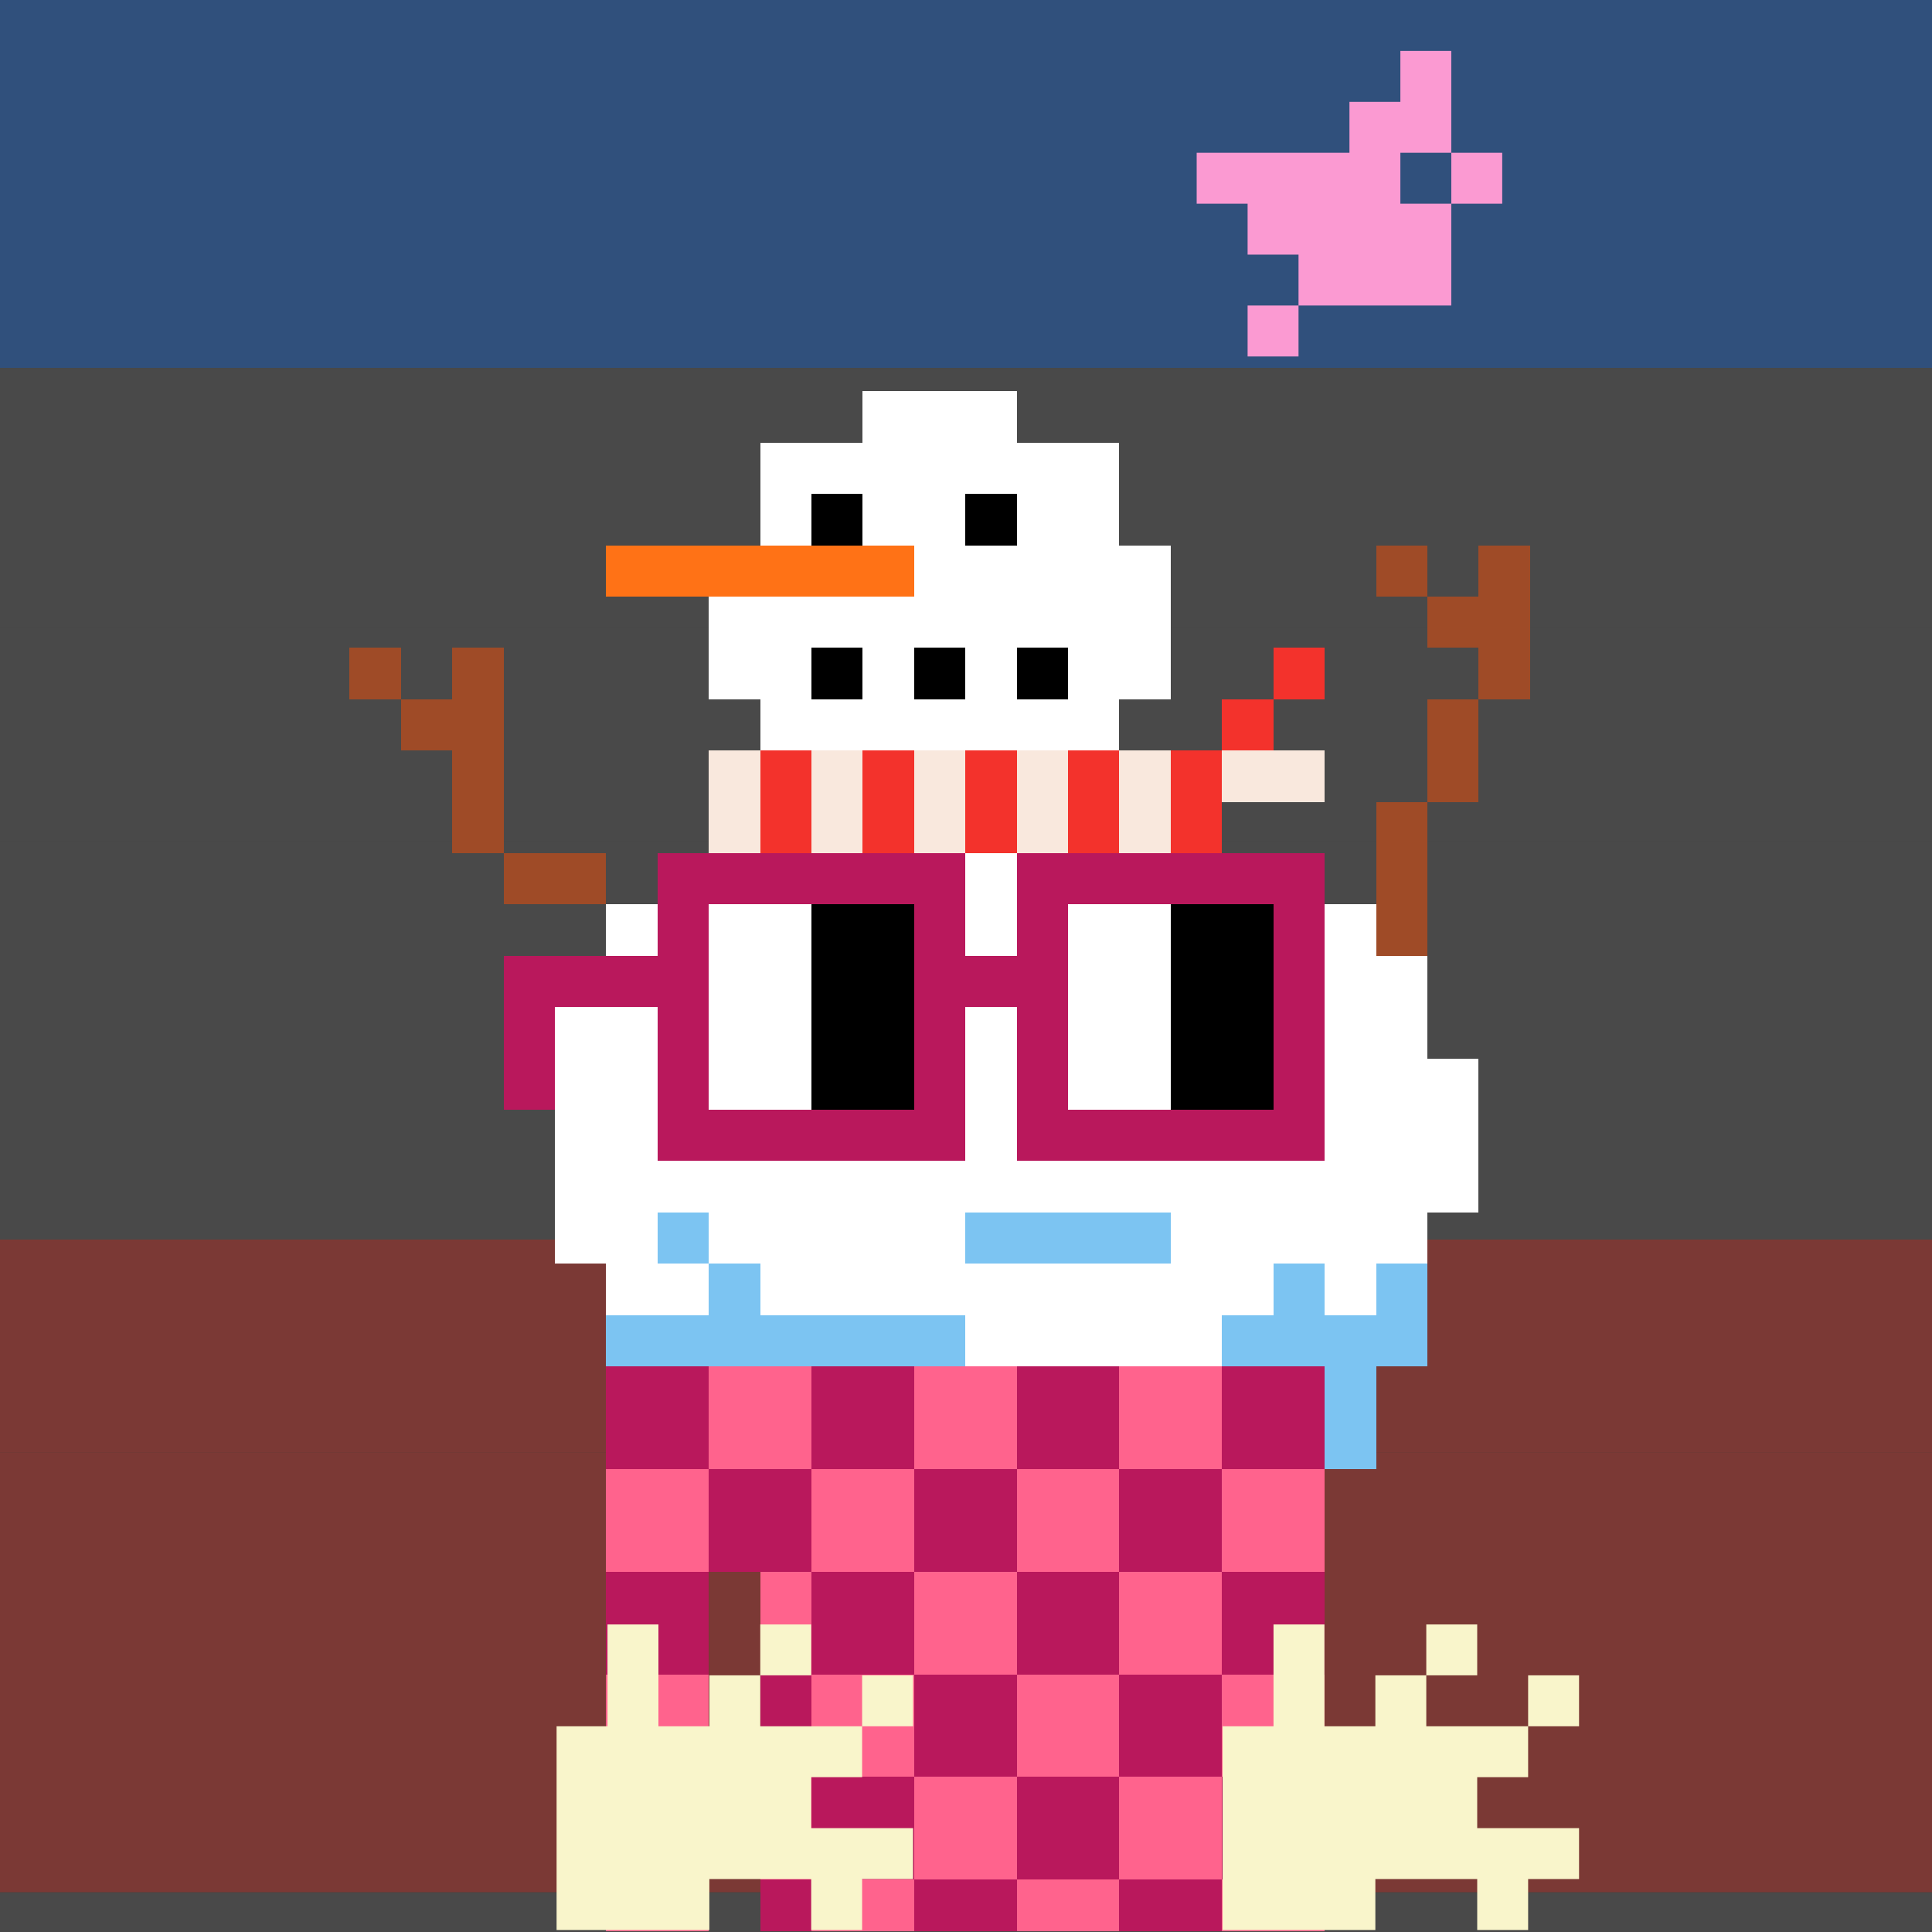<svg viewBox="0 0 1024 1024"  xmlns="http://www.w3.org/2000/svg">
<rect x="0" y="0" width="1024" height="1024" fill="#333333" stroke="none"/>
<defs>
<g id="nouns556" transform="scale(3.2)" shape-rendering="crispEdges">
<rect width="140" height="10" x="90" y="210" fill="#b9185c" /><rect width="140" height="10" x="90" y="220" fill="#b9185c" /><rect width="140" height="10" x="90" y="230" fill="#b9185c" /><rect width="140" height="10" x="90" y="240" fill="#b9185c" /><rect width="20" height="10" x="90" y="250" fill="#b9185c" /><rect width="110" height="10" x="120" y="250" fill="#b9185c" /><rect width="20" height="10" x="90" y="260" fill="#b9185c" /><rect width="110" height="10" x="120" y="260" fill="#b9185c" /><rect width="20" height="10" x="90" y="270" fill="#b9185c" /><rect width="110" height="10" x="120" y="270" fill="#b9185c" /><rect width="20" height="10" x="90" y="280" fill="#b9185c" /><rect width="110" height="10" x="120" y="280" fill="#b9185c" /><rect width="20" height="10" x="90" y="290" fill="#b9185c" /><rect width="110" height="10" x="120" y="290" fill="#b9185c" /><rect width="20" height="10" x="90" y="300" fill="#b9185c" /><rect width="110" height="10" x="120" y="300" fill="#b9185c" /><rect width="20" height="10" x="90" y="310" fill="#b9185c" /><rect width="110" height="10" x="120" y="310" fill="#b9185c" /><rect width="20" height="10" x="110" y="210" fill="#ff638d" /><rect width="20" height="10" x="150" y="210" fill="#ff638d" /><rect width="20" height="10" x="190" y="210" fill="#ff638d" /><rect width="20" height="10" x="110" y="220" fill="#ff638d" /><rect width="20" height="10" x="150" y="220" fill="#ff638d" /><rect width="20" height="10" x="190" y="220" fill="#ff638d" /><rect width="20" height="10" x="90" y="230" fill="#ff638d" /><rect width="20" height="10" x="130" y="230" fill="#ff638d" /><rect width="20" height="10" x="170" y="230" fill="#ff638d" /><rect width="20" height="10" x="210" y="230" fill="#ff638d" /><rect width="20" height="10" x="90" y="240" fill="#ff638d" /><rect width="20" height="10" x="130" y="240" fill="#ff638d" /><rect width="20" height="10" x="170" y="240" fill="#ff638d" /><rect width="20" height="10" x="210" y="240" fill="#ff638d" /><rect width="10" height="10" x="120" y="250" fill="#ff638d" /><rect width="20" height="10" x="150" y="250" fill="#ff638d" /><rect width="20" height="10" x="190" y="250" fill="#ff638d" /><rect width="10" height="10" x="120" y="260" fill="#ff638d" /><rect width="20" height="10" x="150" y="260" fill="#ff638d" /><rect width="20" height="10" x="190" y="260" fill="#ff638d" /><rect width="20" height="10" x="90" y="270" fill="#ff638d" /><rect width="20" height="10" x="130" y="270" fill="#ff638d" /><rect width="20" height="10" x="170" y="270" fill="#ff638d" /><rect width="20" height="10" x="210" y="270" fill="#ff638d" /><rect width="20" height="10" x="90" y="280" fill="#ff638d" /><rect width="20" height="10" x="130" y="280" fill="#ff638d" /><rect width="20" height="10" x="170" y="280" fill="#ff638d" /><rect width="20" height="10" x="210" y="280" fill="#ff638d" /><rect width="10" height="10" x="120" y="290" fill="#ff638d" /><rect width="20" height="10" x="150" y="290" fill="#ff638d" /><rect width="20" height="10" x="190" y="290" fill="#ff638d" /><rect width="10" height="10" x="120" y="300" fill="#ff638d" /><rect width="20" height="10" x="150" y="300" fill="#ff638d" /><rect width="20" height="10" x="190" y="300" fill="#ff638d" /><rect width="20" height="10" x="90" y="310" fill="#ff638d" /><rect width="20" height="10" x="130" y="310" fill="#ff638d" /><rect width="20" height="10" x="170" y="310" fill="#ff638d" /><rect width="20" height="10" x="210" y="310" fill="#ff638d" /><rect width="30" height="10" x="140" y="20" fill="#ffffff" /><rect width="70" height="10" x="120" y="30" fill="#ffffff" /><rect width="10" height="10" x="120" y="40" fill="#ffffff" /><rect width="10" height="10" x="130" y="40" fill="#000000" /><rect width="20" height="10" x="140" y="40" fill="#ffffff" /><rect width="10" height="10" x="160" y="40" fill="#000000" /><rect width="20" height="10" x="170" y="40" fill="#ffffff" /><rect width="60" height="10" x="90" y="50" fill="#ff7216" /><rect width="50" height="10" x="150" y="50" fill="#ffffff" /><rect width="10" height="10" x="240" y="50" fill="#9f4b27" /><rect width="10" height="10" x="260" y="50" fill="#9f4b27" /><rect width="90" height="10" x="110" y="60" fill="#ffffff" /><rect width="20" height="10" x="250" y="60" fill="#9f4b27" /><rect width="10" height="10" x="40" y="70" fill="#9f4b27" /><rect width="10" height="10" x="60" y="70" fill="#9f4b27" /><rect width="20" height="10" x="110" y="70" fill="#ffffff" /><rect width="10" height="10" x="130" y="70" fill="#000000" /><rect width="10" height="10" x="140" y="70" fill="#ffffff" /><rect width="10" height="10" x="150" y="70" fill="#000000" /><rect width="10" height="10" x="160" y="70" fill="#ffffff" /><rect width="10" height="10" x="170" y="70" fill="#000000" /><rect width="20" height="10" x="180" y="70" fill="#ffffff" /><rect width="10" height="10" x="220" y="70" fill="#f3322c" /><rect width="10" height="10" x="260" y="70" fill="#9f4b27" /><rect width="20" height="10" x="50" y="80" fill="#9f4b27" /><rect width="70" height="10" x="120" y="80" fill="#ffffff" /><rect width="10" height="10" x="210" y="80" fill="#f3322c" /><rect width="10" height="10" x="250" y="80" fill="#9f4b27" /><rect width="10" height="10" x="60" y="90" fill="#9f4b27" /><rect width="10" height="10" x="110" y="90" fill="#f9e8dd" /><rect width="10" height="10" x="120" y="90" fill="#f3322c" /><rect width="10" height="10" x="130" y="90" fill="#f9e8dd" /><rect width="10" height="10" x="140" y="90" fill="#f3322c" /><rect width="10" height="10" x="150" y="90" fill="#f9e8dd" /><rect width="10" height="10" x="160" y="90" fill="#f3322c" /><rect width="10" height="10" x="170" y="90" fill="#f9e8dd" /><rect width="10" height="10" x="180" y="90" fill="#f3322c" /><rect width="10" height="10" x="190" y="90" fill="#f9e8dd" /><rect width="10" height="10" x="200" y="90" fill="#f3322c" /><rect width="20" height="10" x="210" y="90" fill="#f9e8dd" /><rect width="10" height="10" x="250" y="90" fill="#9f4b27" /><rect width="10" height="10" x="60" y="100" fill="#9f4b27" /><rect width="10" height="10" x="110" y="100" fill="#f9e8dd" /><rect width="10" height="10" x="120" y="100" fill="#f3322c" /><rect width="10" height="10" x="130" y="100" fill="#f9e8dd" /><rect width="10" height="10" x="140" y="100" fill="#f3322c" /><rect width="10" height="10" x="150" y="100" fill="#f9e8dd" /><rect width="10" height="10" x="160" y="100" fill="#f3322c" /><rect width="10" height="10" x="170" y="100" fill="#f9e8dd" /><rect width="10" height="10" x="180" y="100" fill="#f3322c" /><rect width="10" height="10" x="190" y="100" fill="#f9e8dd" /><rect width="10" height="10" x="200" y="100" fill="#f3322c" /><rect width="10" height="10" x="240" y="100" fill="#9f4b27" /><rect width="20" height="10" x="70" y="110" fill="#9f4b27" /><rect width="130" height="10" x="100" y="110" fill="#ffffff" /><rect width="10" height="10" x="240" y="110" fill="#9f4b27" /><rect width="150" height="10" x="90" y="120" fill="#ffffff" /><rect width="10" height="10" x="240" y="120" fill="#9f4b27" /><rect width="160" height="10" x="90" y="130" fill="#ffffff" /><rect width="170" height="10" x="80" y="140" fill="#ffffff" /><rect width="180" height="10" x="80" y="150" fill="#ffffff" /><rect width="180" height="10" x="80" y="160" fill="#ffffff" /><rect width="180" height="10" x="80" y="170" fill="#ffffff" /><rect width="20" height="10" x="80" y="180" fill="#ffffff" /><rect width="10" height="10" x="100" y="180" fill="#7cc4f2" /><rect width="50" height="10" x="110" y="180" fill="#ffffff" /><rect width="40" height="10" x="160" y="180" fill="#7cc4f2" /><rect width="50" height="10" x="200" y="180" fill="#ffffff" /><rect width="20" height="10" x="90" y="190" fill="#ffffff" /><rect width="10" height="10" x="110" y="190" fill="#7cc4f2" /><rect width="100" height="10" x="120" y="190" fill="#ffffff" /><rect width="10" height="10" x="220" y="190" fill="#7cc4f2" /><rect width="10" height="10" x="230" y="190" fill="#ffffff" /><rect width="10" height="10" x="240" y="190" fill="#7cc4f2" /><rect width="70" height="10" x="90" y="200" fill="#7cc4f2" /><rect width="50" height="10" x="160" y="200" fill="#ffffff" /><rect width="40" height="10" x="210" y="200" fill="#7cc4f2" /><rect width="10" height="10" x="230" y="210" fill="#7cc4f2" /><rect width="10" height="10" x="230" y="220" fill="#7cc4f2" /><rect width="60" height="10" x="100" y="110" fill="#b9185c" /><rect width="60" height="10" x="170" y="110" fill="#b9185c" /><rect width="10" height="10" x="100" y="120" fill="#b9185c" /><rect width="20" height="10" x="110" y="120" fill="#ffffff" /><rect width="20" height="10" x="130" y="120" fill="#000000" /><rect width="10" height="10" x="150" y="120" fill="#b9185c" /><rect width="10" height="10" x="170" y="120" fill="#b9185c" /><rect width="20" height="10" x="180" y="120" fill="#ffffff" /><rect width="20" height="10" x="200" y="120" fill="#000000" /><rect width="10" height="10" x="220" y="120" fill="#b9185c" /><rect width="40" height="10" x="70" y="130" fill="#b9185c" /><rect width="20" height="10" x="110" y="130" fill="#ffffff" /><rect width="20" height="10" x="130" y="130" fill="#000000" /><rect width="30" height="10" x="150" y="130" fill="#b9185c" /><rect width="20" height="10" x="180" y="130" fill="#ffffff" /><rect width="20" height="10" x="200" y="130" fill="#000000" /><rect width="10" height="10" x="220" y="130" fill="#b9185c" /><rect width="10" height="10" x="70" y="140" fill="#b9185c" /><rect width="10" height="10" x="100" y="140" fill="#b9185c" /><rect width="20" height="10" x="110" y="140" fill="#ffffff" /><rect width="20" height="10" x="130" y="140" fill="#000000" /><rect width="10" height="10" x="150" y="140" fill="#b9185c" /><rect width="10" height="10" x="170" y="140" fill="#b9185c" /><rect width="20" height="10" x="180" y="140" fill="#ffffff" /><rect width="20" height="10" x="200" y="140" fill="#000000" /><rect width="10" height="10" x="220" y="140" fill="#b9185c" /><rect width="10" height="10" x="70" y="150" fill="#b9185c" /><rect width="10" height="10" x="100" y="150" fill="#b9185c" /><rect width="20" height="10" x="110" y="150" fill="#ffffff" /><rect width="20" height="10" x="130" y="150" fill="#000000" /><rect width="10" height="10" x="150" y="150" fill="#b9185c" /><rect width="10" height="10" x="170" y="150" fill="#b9185c" /><rect width="20" height="10" x="180" y="150" fill="#ffffff" /><rect width="20" height="10" x="200" y="150" fill="#000000" /><rect width="10" height="10" x="220" y="150" fill="#b9185c" /><rect width="60" height="10" x="100" y="160" fill="#b9185c" /><rect width="60" height="10" x="170" y="160" fill="#b9185c" />
</g>
<g x_x="x" id="japaNouns2528"><g x_x="x"><rect x="0" y="0" width="1024" height="195" fill="#30507c"/>
<rect x="0" y="195" width="1024" height="138" fill="#494949"/>
<rect x="0" y="333" width="1024" height="113" fill="#494949"/>
<rect x="0" y="446" width="1024" height="211" fill="#494949"/>
<rect x="0" y="657" width="1024" height="113" fill="#7b3935"/>
<rect x="0" y="770" width="1024" height="233" fill="#7b3935"/>
<rect x="0" y="1003" width="1024" height="21" fill="#494949"/>
</g>
<path d="M4 0h1v2h1v1H5v2H2v1H1V5h1V4H1V3H0V2h3V1h1zm1 2H4v1h1z" fill="rgb(251,154,210)" transform="scale(26.99) translate(23.5 1)" id="bird"/>
<use href="#nouns556" transform="scale(0.85) translate(90 180)"/>
<path d="M1 0h1v2h1V1h1V0h1v1H4v1h2V1h1v1H6v1H5v1h2v1H6v1H5V5H3v1H0V2h1z" fill="#f9f5cb" transform="scale(26.99) translate(10.93 31.9)" id="hand"/>
<use href="#hand" transform="translate(353 0)"/>
</g>
</defs>
<use href="#japaNouns2528" />
</svg>
